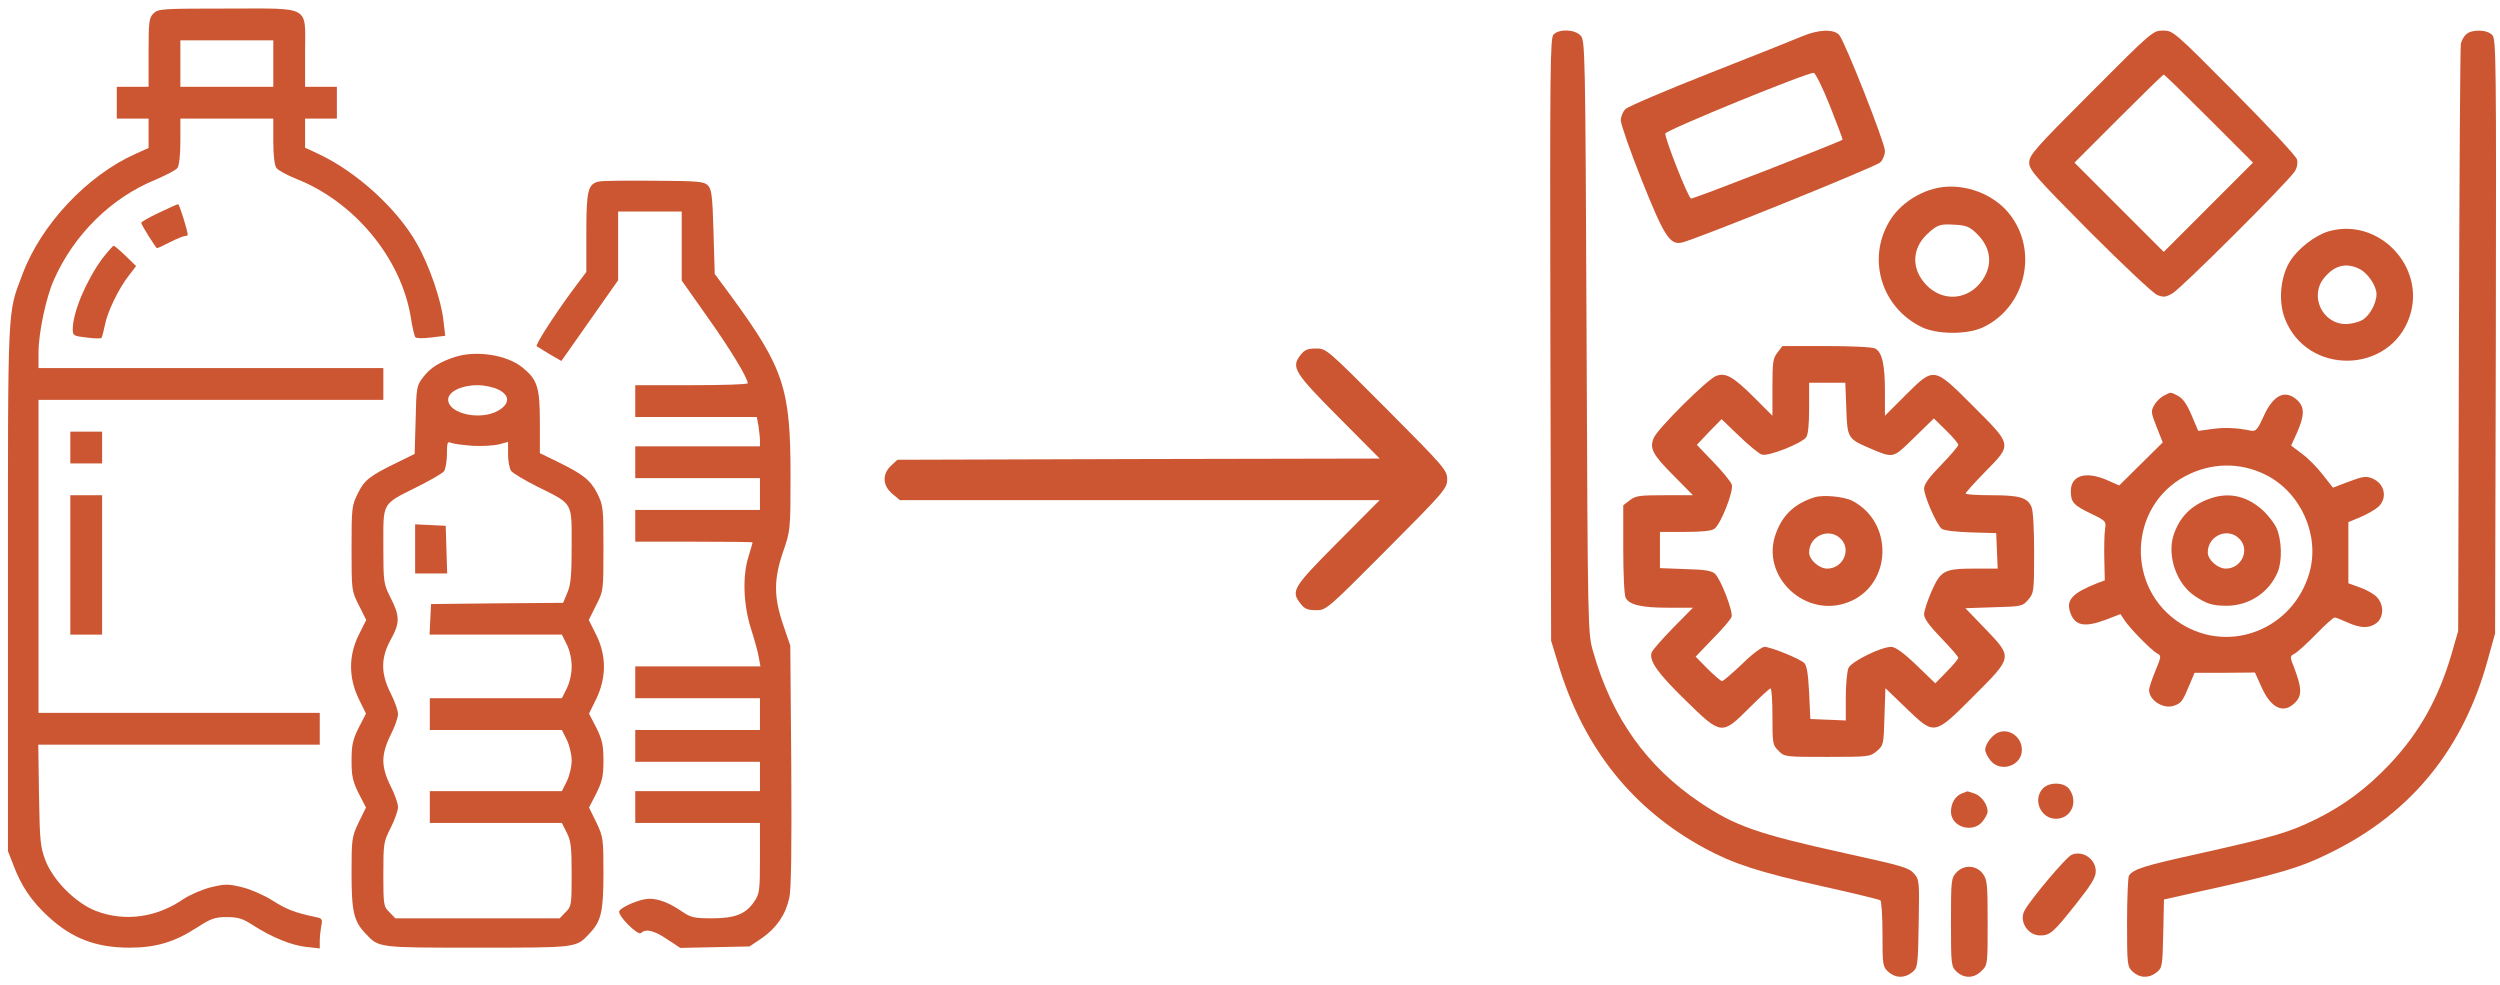 <?xml version="1.0" encoding="UTF-8"?> <svg xmlns="http://www.w3.org/2000/svg" width="1363" height="537" viewBox="0 0 1363 537" fill="none"><g filter="url(#filter0_d_1_3)"><path d="M83.667 3.333C81.267 5.733 81 7.733 81 24.667V43.333H72.333H63.667V52V60.667H72.333H81V68.667V76.667L73.933 79.867C47.8 91.467 22.467 118.267 12.333 145.333C3.933 167.467 4.333 159.467 4.333 316.667V460L7.4 467.867C11.533 478.933 17.267 487.467 26.333 495.733C39.133 507.6 52.333 512.667 70.6 512.667C85 512.667 95.267 509.6 107.533 501.6C115 496.8 117.133 496 123.667 496C129.8 496 132.333 496.8 137.667 500.267C148.2 507.067 159.133 511.467 167 512.267L174.333 513.067V509.067C174.333 506.8 174.733 503.2 175.133 500.933C175.933 497.2 175.667 496.667 172.2 496C160.733 493.6 156.067 491.733 148.733 487.067C144.2 484.133 136.867 480.933 132.067 479.733C124.467 477.867 122.867 477.867 115 479.733C110.2 480.933 103.533 483.867 100.067 486.133C85.4 496.267 68.067 498.667 52.333 492.667C41.4 488.4 29.267 476.4 24.867 465.333C22.067 458 21.667 455.067 21.267 429.733L20.867 402H97.533H174.333V393.333V384.667H97.667H21V299.333V214H115H209V205.333V196.667H115H21V188.267C21 177.467 25.133 158 29.4 148.533C40.333 123.867 60.6 103.867 84.733 94C90.333 91.6 95.8 88.8 96.733 87.6C97.667 86.267 98.333 80.933 98.333 73.067V60.667H123.667H149V73.067C149 80.933 149.667 86.267 150.733 87.6C151.533 88.8 156.467 91.467 161.4 93.467C193.267 106 218.6 136.667 223.933 168.8C224.733 174.267 225.933 179.2 226.467 179.867C227 180.533 230.867 180.533 235.133 180L242.733 179.067L241.8 171.067C240.733 160.133 234.067 140.667 227.267 128.8C216.6 109.867 194.6 89.867 174.067 80.133L166.333 76.533V68.667V60.667H175H183.667V52V43.333H175H166.333V24.667C166.333 -1.467 170.2 0.667 123.667 0.667C88.067 0.667 86.2 0.8 83.667 3.333ZM149 30.667V43.333H123.667H98.333V30.667V18H123.667H149V30.667Z" fill="#CC5632"></path><path d="M847 14.8C845.133 16.667 845 32.133 845.267 181.067L845.667 345.333L849.4 357.6C863.133 403.467 889.8 437.067 929.533 458.533C945 466.933 959 471.467 993.533 479.2C1010.33 482.933 1024.47 486.4 1025.13 486.8C1025.8 487.2 1026.33 495.467 1026.33 505.2C1026.33 522 1026.47 523.067 1029.4 525.733C1033.27 529.333 1038.33 529.467 1042.47 526.133C1045.53 523.6 1045.67 522.933 1046.07 499.6C1046.47 476.267 1046.47 475.6 1043.4 472.133C1040.73 469.067 1036.47 467.867 1006.6 461.333C958.2 450.667 946.067 446.4 927 433.6C897.8 414 878.733 387.2 868.6 351.333C865.667 341.467 865.667 339.867 865 179.867C864.333 23.333 864.2 18.133 861.8 15.467C858.733 12 850.2 11.6 847 14.8Z" fill="#CC5632"></path><path d="M982.333 15.867C978.333 17.6 955.533 26.667 931.8 36C908.067 45.333 887.533 54.133 886.2 55.467C884.733 56.933 883.667 59.6 883.667 61.6C883.667 63.733 888.733 78.267 895 94C907.267 124.667 910.333 129.6 916.867 128.267C923.933 126.8 1022.73 86.933 1025.13 84.533C1026.6 83.067 1027.67 80.4 1027.67 78.267C1027.67 73.867 1005.8 18.533 1002.73 15.067C999.8 11.733 991.4 12 982.333 15.867ZM997.8 54C1001.67 63.867 1004.73 72 1004.6 72.133C1003.4 73.333 922.867 104.667 921.933 104.267C920.333 103.733 907.533 71.2 907.933 68.8C908.333 66.933 985.533 35.333 988.867 35.733C989.8 35.867 993.8 44 997.8 54Z" fill="#CC5632"></path><path d="M1140.07 46.4C1109.4 77.067 1106.33 80.533 1106.33 84.667C1106.33 88.667 1109.4 92.133 1139.13 122.133C1157.27 140.267 1173.8 155.867 1176.07 156.8C1179.4 158.133 1180.6 158.133 1184.33 156C1188.87 153.6 1247 95.6 1251 89.6C1252.33 87.6 1252.87 85.067 1252.33 82.933C1251.8 81.067 1237 65.2 1218.07 46.133C1185.27 13.067 1184.73 12.667 1179.27 12.667C1173.8 12.667 1173.27 13.067 1140.07 46.4ZM1204.33 60.667L1228.33 84.667L1203.93 109.067L1179.67 133.333L1155.4 109.067L1131 84.667L1155 60.667C1168.2 47.467 1179.27 36.667 1179.67 36.667C1180.07 36.667 1191.13 47.467 1204.33 60.667Z" fill="#CC5632"></path><path d="M1344.47 14.8C1343.27 15.867 1342.07 18.133 1341.67 19.733C1341.27 21.333 1340.87 94 1340.6 181.333L1340.2 340L1336.6 352.533C1329.4 377.067 1318.87 395.733 1302.47 413.067C1290.07 426 1277.93 435.067 1262.87 442.533C1247.93 449.867 1240.33 452.133 1199.13 461.333C1168.47 468.133 1163.4 469.733 1160.73 473.333C1160.2 474 1159.67 485.467 1159.67 498.8C1159.67 522.267 1159.8 522.933 1162.73 525.733C1166.6 529.333 1171.67 529.467 1175.8 526.133C1178.87 523.733 1179 522.667 1179.4 504.933L1179.8 486.4L1199.4 482C1241.93 472.667 1254.33 469.067 1271 460.667C1314.87 439.067 1343.27 404 1356.47 355.2L1360.33 341.333L1360.73 179.467C1361 29.333 1360.87 17.467 1358.87 15.2C1356.07 12 1347.4 11.867 1344.47 14.8Z" fill="#CC5632"></path><path d="M326.733 94.933C320.6 96.133 319.667 99.6 319.667 122.8V144.267L315.267 150.133C304.867 163.733 291.667 183.867 292.6 184.8C293.267 185.2 296.467 187.2 299.8 189.2L306.067 192.8L321.533 170.8L337 148.8V130V111.333H354.333H371.667V130.133V148.933L385.667 168.8C397.933 186 407.533 201.867 407.667 204.933C407.667 205.6 393.933 206 377 206H346.333V214.667V223.333H379.533H412.6L413.533 228.267C413.933 231.067 414.333 234.667 414.333 236.267V239.333H380.333H346.333V248V256.667H380.333H414.333V265.333V274H380.333H346.333V282.667V291.333H378.333C395.933 291.333 410.333 291.467 410.333 291.733C410.333 292 409.267 295.467 408.067 299.467C404.733 310.267 405.267 325.6 409.4 338.667C411.267 344.533 413.267 351.6 413.667 354.267L414.6 359.333H380.467H346.333V368V376.667H380.333H414.333V385.333V394H380.333H346.333V402.667V411.333H380.333H414.333V419.333V427.333H380.333H346.333V436V444.667H380.333H414.333V463.867C414.333 481.467 414.067 483.333 411.267 487.467C406.733 494.267 400.867 496.667 388.2 496.667C378.733 496.667 376.733 496.267 372.2 493.2C365 488.267 359.267 486 354.067 486C349.267 486 339.267 490.133 337.667 492.667C336.333 494.8 347.8 506.4 349.533 504.667C352.067 502.133 356.733 503.333 363.8 508.133L370.867 512.8L389.8 512.4L408.6 512L415.4 507.467C423.4 501.867 428.333 494.667 430.333 485.467C431.4 480.8 431.667 458.4 431.4 413.333L430.867 348L427 336.667C421.8 321.467 421.8 311.733 427 296.667C430.867 285.467 431 284.933 431 255.333C431 207.867 427.4 196.8 398.733 157.6L389.667 145.333L389 122.4C388.467 102.667 387.933 99.067 385.933 97.067C383.8 94.933 380.6 94.667 356.6 94.533C341.8 94.4 328.333 94.533 326.733 94.933Z" fill="#CC5632"></path><path d="M1058.2 98.133C1046.73 99.867 1035.27 107.467 1029.8 117.2C1017.93 137.733 1025.93 163.6 1047.53 174.267C1055.93 178.4 1072.33 178.533 1081 174.533C1104.6 163.467 1111.67 132.267 1095.13 112.133C1086.73 101.867 1071.67 96.133 1058.2 98.133ZM1077.13 122.8C1086.07 131.067 1086.87 141.467 1079.53 150.4C1071.67 159.867 1058.73 160.267 1050.2 151.333C1042.07 142.8 1042.2 131.733 1050.6 123.733C1056.33 118.4 1057.67 118 1066.07 118.533C1071.67 118.8 1073.93 119.733 1077.13 122.8Z" fill="#CC5632"></path><path d="M86.6 112C81.267 114.533 77 116.933 77 117.467C77 118.533 85 131.333 85.667 131.333C85.933 131.333 89.133 129.867 92.733 128C96.467 126.133 100.067 124.667 100.867 124.667C101.667 124.667 102.333 124.4 102.333 124C102.333 121.867 97.8 107.333 97.133 107.333C96.6 107.333 91.933 109.467 86.6 112Z" fill="#CC5632"></path><path d="M1269.53 122.133C1262.2 124.267 1252.6 131.733 1248.47 138.533C1243.27 146.933 1242.07 160.133 1245.67 169.6C1257.67 200.933 1303.27 200.133 1313.8 168.4C1322.73 141.333 1296.73 114.267 1269.53 122.133ZM1286.47 142.667C1291.13 145.067 1295.67 152 1295.67 156.4C1295.67 161.467 1291.67 168.667 1287.53 170.667C1285.53 171.733 1281.67 172.667 1279 172.667C1266.07 172.667 1258.87 157.2 1267.27 147.333C1272.87 140.533 1279.27 139.067 1286.47 142.667Z" fill="#CC5632"></path><path d="M55.8 136.933C47 148.933 39.667 166.267 39.667 175.467C39.667 178.933 40.067 179.2 47 180C51.133 180.533 54.867 180.667 55.267 180.267C55.667 179.867 56.467 176.8 57.133 173.467C58.467 166.133 64.867 152.933 70.333 146.133L74.2 141.067L68.6 135.6C65.4 132.533 62.467 130 61.933 130C61.533 130 58.733 133.2 55.8 136.933Z" fill="#CC5632"></path><path d="M969.133 188.133C966.6 191.333 966.333 193.467 966.333 207.2V222.667L956.067 212.4C944.733 201.2 940.867 199.067 935.667 200.933C931.133 202.533 903.8 229.6 901.667 234.667C899.133 240.4 901 243.867 912.733 255.6L923 266H907.533C893.8 266 891.667 266.267 888.467 268.8L885 271.467V295.467C885 308.667 885.533 320.667 886.333 322C888.333 325.733 895 327.333 909.533 327.333H923L912.2 338.267C906.2 344.4 901 350.4 900.467 351.733C899 356.267 903.667 362.933 919 377.867C938.467 396.933 938.733 396.933 953.667 382C959.533 376.133 964.733 371.333 965.267 371.333C965.933 371.333 966.333 378.267 966.333 386.667C966.333 401.333 966.467 402.267 969.667 405.333C972.867 408.667 973.267 408.667 996.2 408.667C1018.87 408.667 1019.67 408.533 1023.27 405.467C1026.87 402.4 1027 401.867 1027.4 386.8L1027.93 371.2L1039.13 382C1054.87 397.067 1054.33 397.2 1075.93 375.6C1097.53 354 1097.4 354.533 1082.33 338.8L1071.53 327.6L1087.13 327.067C1102.2 326.667 1102.73 326.533 1105.8 322.933C1108.87 319.333 1109 318.533 1109 297.333C1109 284.133 1108.47 274.133 1107.53 272.267C1105.27 267.2 1100.87 266 1085.67 266C1077.93 266 1071.67 265.6 1071.67 265.067C1071.67 264.533 1076.47 259.2 1082.33 253.2C1097.13 238.133 1097.27 238.933 1075.8 217.467C1054.07 195.733 1054.6 195.867 1038.73 211.6L1027.67 222.667V209.2C1027.67 194.667 1026.07 188 1022.33 186C1021 185.2 1009 184.667 995.8 184.667H971.8L969.133 188.133ZM1006.6 218.667C1007.13 234.8 1007.4 235.2 1019.13 240.267C1032.6 246 1031.8 246.133 1043.67 234.533L1054.33 224.133L1061 230.667C1064.73 234.267 1067.67 237.867 1067.67 238.533C1067.67 239.2 1063.53 244.133 1058.33 249.467C1051.8 256.133 1049 260 1049 262.4C1049 266.4 1055.8 282 1058.6 284.267C1059.67 285.2 1066.07 286 1074.47 286.267L1088.33 286.667L1088.73 296.267L1089.13 306H1077.27C1059.93 306 1058.2 306.933 1053.13 318.267C1050.87 323.467 1049 329.2 1049 330.933C1049 333.2 1051.93 337.2 1058.33 343.867C1063.53 349.2 1067.67 354 1067.67 354.667C1067.67 355.2 1064.87 358.667 1061.4 362.133L1055.13 368.533L1044.73 358.533C1037.8 351.867 1033.27 348.667 1031.13 348.667C1025.53 348.667 1009.4 356.667 1007.8 360.133C1007 362 1006.33 369.2 1006.33 376.133V388.8L996.733 388.4L987 388L986.333 373.733C985.8 363.467 985.133 358.933 983.667 357.467C981.133 355.067 965.4 348.667 961.933 348.667C960.6 348.667 955 352.8 949.8 358C944.467 363.067 939.533 367.333 938.867 367.333C938.2 367.333 934.6 364.267 931 360.667L924.467 354L933.8 344.267C939 339.067 943.667 333.6 944.067 332.267C945 329.6 938.333 312.133 935.133 308.933C933.4 307.2 929.8 306.533 919 306.267L905 305.733V295.867V286H918.733C927.667 286 933.267 285.467 934.733 284.267C938.2 281.733 945.267 263.733 944.2 260.267C943.667 258.667 939.133 253.067 934.2 248L925.133 238.533L931.8 231.467L938.6 224.533L948.2 233.733C953.4 238.8 959 243.333 960.6 243.867C964.067 244.933 982.067 237.867 984.733 234.4C985.8 232.933 986.333 227.333 986.333 218.4V204.667H996.2H1006.07L1006.6 218.667Z" fill="#CC5632"></path><path d="M989 267.2C978.467 270.667 972.067 276.533 968.333 286.533C959.267 310.267 984.733 334 1008.47 324C1031.53 314.4 1032.47 280.8 1009.93 269.067C1005.27 266.667 993.667 265.6 989 267.2ZM1004.07 290.267C1009.27 296.4 1004.47 306 996.2 306C991.8 306 986.333 301.2 986.333 297.2C986.333 287.867 997.933 283.2 1004.07 290.267Z" fill="#CC5632"></path><path d="M709 189.6C703.8 196.267 705.667 199.2 729.933 223.6L752.2 246L620.733 246.267L489.267 246.667L485.8 249.867C480.867 254.533 481.133 260.667 486.467 265.2L490.6 268.667H621.4H752.2L729.267 291.733C704.6 316.533 703.667 318.267 709.133 325.2C711.267 328 713 328.667 717.533 328.667C723.133 328.667 723.4 328.4 756.067 295.6C787.667 263.867 789 262.267 789 257.333C789 252.4 787.667 250.8 756.067 219.067C723.4 186.267 723.133 186 717.533 186C713 186 711.267 186.667 709 189.6Z" fill="#CC5632"></path><path d="M248.333 190.533C239.667 193.333 234.733 196.4 230.733 201.6C227.133 206.267 227 207.067 226.6 224.933L226.067 243.467L216.867 248C201.533 255.467 198.733 257.6 195.133 264.933C191.8 271.6 191.667 272.8 191.667 294.933C191.667 318 191.667 318.133 195.667 326L199.667 334L195.667 342C190.067 353.2 189.933 365.2 195.533 376.933L199.533 385.067L195.533 392.8C192.333 399.333 191.667 402.133 191.667 410.667C191.667 419.2 192.333 422 195.533 428.533L199.533 436.267L195.533 444.4C191.8 452.267 191.667 453.333 191.667 472C191.667 493.2 192.867 498.267 199.4 505.067C206.6 512.8 205.933 512.667 260.333 512.667C314.733 512.667 314.067 512.8 321.267 505.067C327.8 498.267 329 493.2 329 472C329 453.333 328.867 452.267 325.133 444.4L321.133 436.267L325.133 428.533C328.333 422 329 419.2 329 410.667C329 402.133 328.333 399.333 325.133 392.8L321.133 385.067L325.133 376.933C330.733 365.2 330.6 353.2 325 342L321 334L325 326C329 318.133 329 318 329 294.933C329 272.933 328.867 271.6 325.667 265.067C321.933 257.733 317.933 254.533 303.4 247.467L294.333 243.067V226.267C294.333 207.067 293 202.933 284.733 196.267C276.333 189.467 259.8 186.933 248.333 190.533ZM271.667 208.4C278.067 211.467 278.067 216.133 271.667 219.867C262.067 225.467 244.333 221.6 244.333 213.867C244.333 209.6 251.533 206 260.333 206C264.067 206 269.133 207.067 271.667 208.4ZM257.8 239.067C262.867 239.333 269.4 238.933 272.067 238.267L277 236.933V243.733C277 247.6 277.8 251.6 278.733 252.8C279.667 254 286.067 257.867 293 261.333C312.6 271.067 311.667 269.467 311.667 293.2C311.667 309.333 311.267 314.4 309.4 318.933L307 324.667L271 324.933L235 325.333L234.6 333.6L234.2 342H270.2H306.333L309 347.333C310.6 350.533 311.667 355.2 311.667 359.333C311.667 363.467 310.6 368.133 309 371.333L306.333 376.667H270.333H234.333V385.333V394H270.333H306.333L309 399.333C310.467 402.267 311.667 407.2 311.667 410.667C311.667 414.133 310.467 419.067 309 422L306.333 427.333H270.333H234.333V436V444.667H270.333H306.333L309 450C311.267 454.4 311.667 457.733 311.667 472.667C311.667 489.467 311.533 490.267 308.333 493.333L305.133 496.667H260.333H215.533L212.333 493.333C209.133 490.267 209 489.467 209 472.667C209 456 209.133 454.933 213 447.333C215.267 442.933 217 437.867 217 436C217 434.133 215.267 429.067 213 424.667C210.333 419.333 209 414.8 209 410.667C209 406.533 210.333 402 213 396.667C215.267 392.267 217 387.2 217 385.333C217 383.467 215.267 378.4 213 374C207.533 363.2 207.533 354.667 213 344.8C218.067 335.733 218.067 331.867 213 322C209.133 314.267 209 313.733 209 293.6C209 269.467 207.933 271.2 227.667 261.333C234.6 257.867 241.133 254.133 242.067 252.933C242.867 251.733 243.667 247.6 243.667 243.6C243.667 237.2 243.933 236.533 246.067 237.467C247.267 238 252.6 238.667 257.8 239.067Z" fill="#CC5632"></path><path d="M226.333 295.333V308.667H235H243.8L243.4 295.6L243 282.667L234.733 282.267L226.333 281.867V295.333Z" fill="#CC5632"></path><path d="M1179.67 211.733C1177.93 212.667 1175.53 214.933 1174.47 216.933C1172.6 220.133 1172.73 221.067 1175.8 228.8L1179.13 237.2L1167.27 248.933L1155.4 260.667L1148.73 257.733C1137 252.667 1129 255.2 1129 263.867C1129 269.867 1130.6 271.467 1139.93 276C1148.2 280 1148.33 280.133 1147.67 284.667C1147.27 287.2 1147.13 294.533 1147.27 300.8L1147.53 312.4L1143.27 314C1130.2 319.2 1126.6 322.933 1128.47 329.2C1130.87 337.2 1136.2 338.4 1148.47 333.733L1156.07 330.8L1158.2 334C1160.87 338.267 1172.87 350.533 1176.07 352.267C1178.47 353.467 1178.33 354 1175.13 361.733C1173.27 366.267 1171.67 370.933 1171.67 372.267C1171.8 378 1179.8 382.933 1185.53 380.667C1189.27 379.333 1190.07 378.133 1193.67 369.467L1196.47 362.8H1212.87L1229.4 362.667L1233.13 370.933C1238.33 382.4 1245.27 385.467 1251.53 378.8C1255.13 375.067 1254.87 370.933 1250.87 360.267C1248.33 353.867 1248.33 353.867 1251 352.4C1252.47 351.6 1257.67 346.933 1262.6 341.867C1267.53 336.8 1272.07 332.667 1272.87 332.667C1273.53 332.667 1276.6 333.867 1279.8 335.333C1287.13 338.667 1291.8 338.667 1295.8 335.6C1299.67 332.4 1299.8 325.733 1295.93 321.6C1294.33 319.867 1290.2 317.467 1286.6 316.267L1280.33 314V297.333V280.667L1287 277.867C1290.73 276.267 1295 273.867 1296.73 272.267C1301.8 267.467 1300.2 259.6 1293.27 256.8C1290.07 255.467 1288.2 255.733 1280.73 258.533L1271.93 261.867L1266.47 254.933C1263.53 251.067 1258.47 245.867 1255.13 243.467L1249.13 238.933L1252.47 231.6C1256.47 222.4 1256.47 218 1252.6 214.267C1246.07 208.133 1239.53 211.067 1234.2 222.8C1230.87 230.133 1229.93 231.333 1227.27 230.8C1219.27 229.2 1213 228.933 1206.07 229.867L1198.47 230.933L1194.87 222.4C1192.33 216.4 1190.07 213.2 1187.53 211.867C1183.13 209.6 1183.8 209.6 1179.67 211.733ZM1235.4 254.933C1254.47 264.533 1264.87 287.867 1259.13 308.133C1250.33 339.067 1215.67 352.8 1189 336C1158.87 317.067 1160.2 272.267 1191.4 255.6C1205.4 248.133 1221.4 247.867 1235.4 254.933Z" fill="#CC5632"></path><path d="M1204.73 267.867C1194.6 271.467 1188.2 278 1185 287.867C1181.4 299.2 1186.73 314.4 1196.6 320.933C1203.13 325.333 1206.47 326.267 1214.2 326.267C1226.47 326.133 1237.13 318.933 1241.8 307.867C1244.33 301.733 1244.07 290.4 1241.13 283.867C1239.8 280.933 1236.07 276.267 1233 273.6C1224.33 266.133 1214.87 264.267 1204.73 267.867ZM1221.4 290.267C1226.6 296.4 1221.8 306 1213.53 306C1209.13 306 1203.67 301.2 1203.67 297.2C1203.67 287.733 1215.27 283.067 1221.4 290.267Z" fill="#CC5632"></path><path d="M38.333 240V248.667H47H55.667V240V231.333H47H38.333V240Z" fill="#CC5632"></path><path d="M38.333 304V342H47H55.667V304V266H47H38.333V304Z" fill="#CC5632"></path><path d="M1089.53 395.333C1086.07 396.667 1082.33 401.733 1082.33 404.8C1082.33 406 1083.53 408.533 1085.13 410.533C1090.6 417.467 1102.33 413.6 1102.33 404.8C1102.33 397.867 1095.53 392.933 1089.53 395.333Z" fill="#CC5632"></path><path d="M1113.67 426C1108.07 432.133 1112.73 442.4 1120.87 442.4C1129.13 442.4 1133.27 433.333 1128.2 426.267C1125.53 422.4 1117.13 422.133 1113.67 426Z" fill="#CC5632"></path><path d="M1069.4 428.667C1065.93 430.133 1063.67 434 1063.67 438.533C1063.67 446.933 1075.53 450.533 1080.87 443.867C1082.47 441.867 1083.67 439.467 1083.67 438.533C1083.67 434.667 1080.33 430 1076.6 428.667C1074.47 428 1072.6 427.333 1072.47 427.467C1072.33 427.467 1071 428 1069.4 428.667Z" fill="#CC5632"></path><path d="M1129.53 462C1126.6 463.067 1107 486.4 1103.8 492.4C1100.6 498.267 1105.53 506 1112.33 506C1117.8 506 1119.53 504.4 1132.2 488.4C1139.8 478.8 1142.6 474.4 1142.6 471.333C1142.87 464.533 1135.67 459.467 1129.53 462Z" fill="#CC5632"></path><path d="M1066.6 471.733C1063.8 474.667 1063.67 476 1063.67 498.8C1063.67 522.267 1063.8 522.933 1066.73 525.733C1070.87 529.6 1076.33 529.467 1080.33 525.333C1083.67 522.133 1083.67 521.733 1083.67 498.933C1083.67 477.467 1083.4 475.467 1080.87 472.133C1077.27 467.6 1070.6 467.333 1066.6 471.733Z" fill="#CC5632"></path></g><defs><filter id="filter0_d_1_3" x="0.33" y="0.625" width="1364.51" height="535.913" filterUnits="userSpaceOnUse" color-interpolation-filters="sRGB"><feFlood flood-opacity="0" result="BackgroundImageFix"></feFlood><feColorMatrix in="SourceAlpha" type="matrix" values="0 0 0 0 0 0 0 0 0 0 0 0 0 0 0 0 0 0 127 0" result="hardAlpha"></feColorMatrix><feOffset dy="4"></feOffset><feGaussianBlur stdDeviation="2"></feGaussianBlur><feComposite in2="hardAlpha" operator="out"></feComposite><feColorMatrix type="matrix" values="0 0 0 0 0 0 0 0 0 0 0 0 0 0 0 0 0 0 0.25 0"></feColorMatrix><feBlend mode="normal" in2="BackgroundImageFix" result="effect1_dropShadow_1_3"></feBlend><feBlend mode="normal" in="SourceGraphic" in2="effect1_dropShadow_1_3" result="shape"></feBlend></filter></defs></svg> 